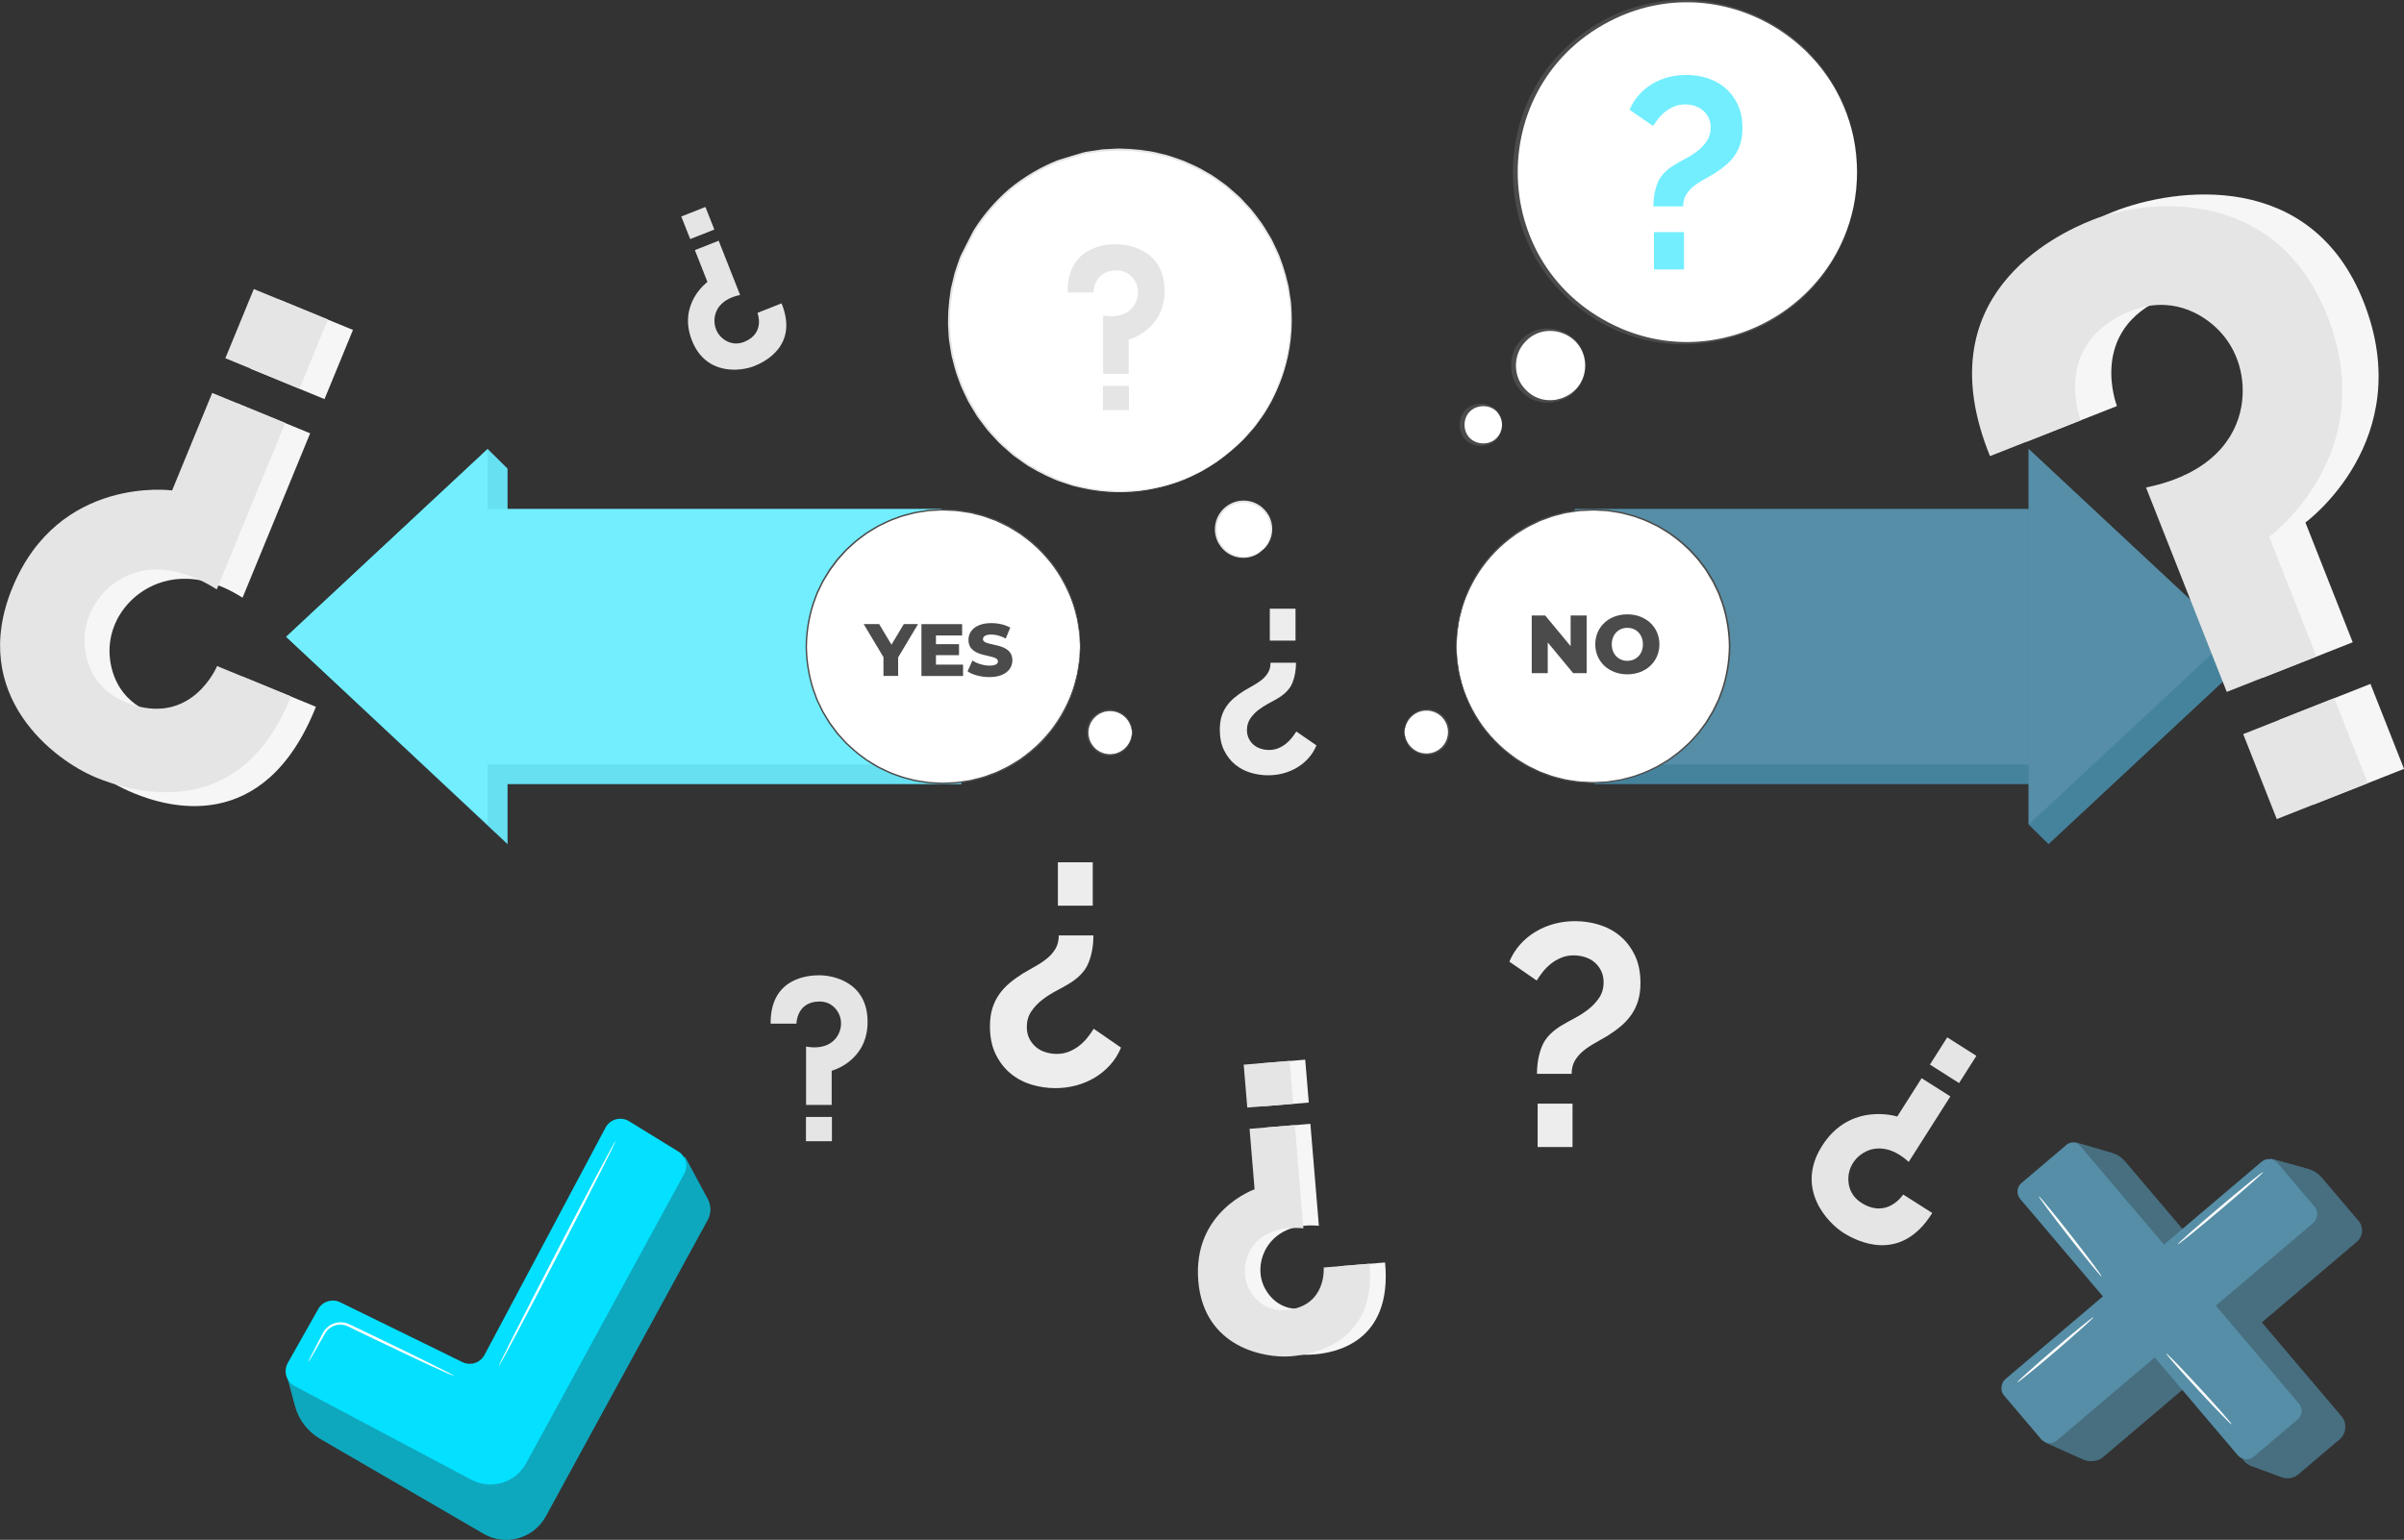 <?xml version="1.0" encoding="UTF-8"?> <svg xmlns="http://www.w3.org/2000/svg" id="Capa_2" data-name="Capa 2" viewBox="0 0 488.01 312.68"><rect x="0" y="0" width="488.01" height="312.68" fill="#333333" stroke="none"/><defs><style> .cls-1 { fill: #72eeff; } .cls-2 { fill: #03577b; } .cls-3 { fill: #f6f6f6; } .cls-4 { fill: #568ea7; } .cls-5 { opacity: .3; } .cls-6 { fill: #fff; } .cls-7 { fill: #45839d; } .cls-8 { fill: #e5e5e5; } .cls-9 { opacity: .1; } .cls-10 { fill: #4b4b4b; } .cls-11 { fill: #04e0ff; } .cls-12 { fill: #ededed; } .cls-13 { fill: #242424; } </style></defs><g id="Floor"><g><g><g><path class="cls-12" d="M221.96,189.97c0,2.08-.34,3.96-1.02,5.61-.68,1.66-2.08,3.11-4.21,4.34-.64.38-1.43.82-2.36,1.31-.93.49-1.85,1.07-2.74,1.75-.89.68-1.65,1.48-2.27,2.39-.62.91-.92,1.97-.92,3.16,0,.89.17,1.68.51,2.36.34.68.79,1.25,1.34,1.72.55.47,1.2.82,1.94,1.05.75.23,1.5.35,2.27.35.94,0,1.79-.16,2.55-.48.76-.32,1.46-.72,2.07-1.21.62-.49,1.17-1.04,1.66-1.66.49-.62.9-1.2,1.24-1.76l5.55,3.83c-.55,1.32-1.29,2.49-2.2,3.51-.92,1.02-1.96,1.88-3.13,2.58-1.17.7-2.44,1.23-3.8,1.6-1.36.36-2.77.54-4.21.54-1.62,0-3.21-.24-4.79-.7-1.57-.47-2.99-1.21-4.24-2.23-1.26-1.02-2.27-2.33-3.06-3.92-.79-1.6-1.18-3.5-1.18-5.71,0-1.36.16-2.56.48-3.61.32-1.04.78-1.99,1.37-2.84.59-.85,1.3-1.62,2.1-2.3.81-.68,1.72-1.34,2.74-1.98.85-.51,1.7-1,2.55-1.47.85-.47,1.63-.99,2.33-1.56.7-.57,1.28-1.23,1.73-1.98.45-.75.67-1.65.67-2.71h7.02ZM221.83,175.1v8.81h-7.08v-8.81h7.08Z"></path><path class="cls-12" d="M312.01,218.05c0-2.08.34-3.96,1.02-5.62.68-1.66,2.08-3.11,4.21-4.34.64-.38,1.43-.82,2.36-1.31.93-.49,1.85-1.07,2.74-1.75.89-.68,1.65-1.48,2.27-2.39.62-.91.92-1.97.92-3.16,0-.89-.17-1.68-.51-2.36-.34-.68-.79-1.25-1.34-1.72-.55-.47-1.2-.82-1.94-1.05-.75-.23-1.5-.35-2.27-.35-.94,0-1.79.16-2.55.48-.76.32-1.46.72-2.07,1.21-.62.49-1.17,1.04-1.66,1.66-.49.62-.9,1.2-1.24,1.76l-5.55-3.83c.55-1.32,1.29-2.49,2.2-3.51s1.96-1.88,3.13-2.58c1.17-.7,2.44-1.23,3.8-1.6,1.36-.36,2.77-.54,4.21-.54,1.62,0,3.21.23,4.79.7,1.57.47,2.99,1.21,4.24,2.23,1.26,1.02,2.27,2.33,3.06,3.92.79,1.6,1.18,3.5,1.18,5.71,0,1.36-.16,2.56-.48,3.61-.32,1.04-.78,1.99-1.37,2.84-.59.85-1.3,1.62-2.1,2.3-.81.68-1.72,1.34-2.74,1.98-.85.51-1.7,1-2.55,1.47-.85.47-1.63.99-2.33,1.56-.7.57-1.28,1.23-1.73,1.98-.45.75-.67,1.65-.67,2.71h-7.02ZM312.14,232.92v-8.81h7.08v8.81h-7.08Z"></path><path class="cls-12" d="M263.09,134.56c0,1.54-.25,2.92-.75,4.14-.5,1.22-1.54,2.29-3.1,3.2-.47.28-1.05.6-1.74.96-.69.36-1.36.79-2.02,1.29-.66.5-1.21,1.09-1.67,1.76-.45.67-.68,1.45-.68,2.33,0,.66.13,1.24.38,1.74.25.5.58.92.99,1.27.41.35.89.6,1.43.78.55.17,1.11.26,1.67.26.69,0,1.32-.12,1.88-.35.56-.23,1.08-.53,1.53-.89.45-.36.86-.77,1.22-1.22.36-.45.67-.89.92-1.29l4.09,2.82c-.41.97-.95,1.84-1.62,2.59-.68.75-1.44,1.39-2.3,1.9-.86.52-1.79.91-2.8,1.18-1,.27-2.04.4-3.11.4-1.19,0-2.37-.17-3.53-.52-1.16-.35-2.2-.89-3.13-1.65-.93-.75-1.68-1.72-2.26-2.89-.58-1.18-.87-2.58-.87-4.21,0-1,.12-1.89.35-2.66.24-.77.57-1.47,1.01-2.09.44-.63.96-1.19,1.55-1.69.6-.5,1.27-.99,2.02-1.46.63-.38,1.25-.74,1.88-1.08.63-.35,1.2-.73,1.72-1.15.52-.42.94-.91,1.27-1.46.33-.55.49-1.22.49-2h5.17ZM262.99,123.6v6.49h-5.22v-6.49h5.22Z"></path></g><g><g><g><polygon class="cls-1" points="195.15 107.35 195.15 159.22 103.03 159.22 103.03 171.41 58.1 129.31 99 91.18 103.03 95.16 103.03 103.38 191.11 103.38 195.15 107.35"></polygon><g class="cls-9"><polygon class="cls-2" points="195.15 107.35 195.15 159.22 103.03 159.22 103.03 171.41 58.1 129.31 99 91.18 103.03 95.16 103.03 103.38 191.11 103.38 195.15 107.35"></polygon></g></g><g><rect class="cls-1" x="99" y="103.38" width="92.11" height="51.87"></rect><polygon class="cls-1" points="99 167.43 99 91.18 58.1 129.31 99 167.43"></polygon></g></g><g><polygon class="cls-7" points="415.85 171.41 411.82 167.43 411.82 159.22 323.73 159.22 319.7 155.24 319.7 103.38 411.82 103.38 411.82 91.18 456.75 133.29 415.85 171.41"></polygon><g><rect class="cls-4" x="319.7" y="103.38" width="92.11" height="51.87" transform="translate(731.52 258.62) rotate(180)"></rect><polygon class="cls-4" points="411.82 91.18 411.82 167.43 452.72 129.31 411.82 91.18"></polygon></g></g></g><g><g><path class="cls-6" d="M321.8,74.23c0,4.03-3.26,7.29-7.29,7.29-4.03,0-7.29-3.27-7.29-7.29,0-4.03,3.26-7.29,7.29-7.29,4.03,0,7.29,3.26,7.29,7.29Z"></path><path class="cls-10" d="M321.8,74.23c.1,6.5-8.07,10.04-12.75,5.46-3.07-2.8-3.08-8.12,0-10.92,4.69-4.59,12.86-1.04,12.75,5.46h0ZM321.8,74.23c.05-6.31-7.88-9.44-12.14-4.85-2.57,2.61-2.57,7.09,0,9.7,4.26,4.59,12.19,1.46,12.15-4.85h0Z"></path></g><g><path class="cls-6" d="M376.98,34.96c0,19.17-15.54,34.71-34.71,34.71-19.17,0-34.71-15.54-34.71-34.71,0-19.17,15.54-34.71,34.71-34.71,19.17,0,34.71,15.54,34.71,34.71Z"></path><path class="cls-10" d="M376.98,34.96c-.15,31.03-37.37,46.55-59.56,24.85-13.73-13.42-13.74-36.28,0-49.7,22.19-21.71,59.41-6.17,59.56,24.85h0ZM376.98,34.96c.06-24.5-25.35-41.38-47.87-31.75-28.02,12.09-28.02,51.42,0,63.5,22.52,9.62,47.93-7.26,47.87-31.75h0Z"></path></g><g><path class="cls-6" d="M304.91,86.26c0,2.24-1.82,4.06-4.06,4.06-2.24,0-4.06-1.82-4.06-4.06s1.82-4.06,4.06-4.06c2.24,0,4.06,1.82,4.06,4.06Z"></path><path class="cls-10" d="M304.91,86.26c-.14,5.63-8.41,5.77-8.62,0,.2-5.78,8.48-5.63,8.62,0h0ZM304.91,86.26c-.19-5.11-7.5-4.97-7.62,0,.12,4.97,7.43,5.11,7.62,0h0Z"></path></g><path class="cls-1" d="M335.64,41.91c0-1.79.29-3.41.88-4.83.58-1.43,1.79-2.67,3.62-3.74.55-.33,1.23-.7,2.03-1.13.8-.42,1.59-.92,2.36-1.51.77-.58,1.42-1.27,1.95-2.06.53-.79.8-1.69.8-2.72,0-.77-.15-1.45-.44-2.03-.29-.58-.68-1.08-1.15-1.48-.48-.4-1.03-.7-1.67-.91-.64-.2-1.29-.3-1.95-.3-.81,0-1.54.14-2.2.41-.66.27-1.26.62-1.79,1.04-.53.42-1.01.9-1.43,1.43-.42.53-.78,1.04-1.07,1.51l-4.78-3.3c.48-1.14,1.11-2.14,1.9-3.02.79-.88,1.68-1.62,2.69-2.22s2.1-1.06,3.27-1.37c1.17-.31,2.38-.47,3.63-.47,1.39,0,2.76.2,4.12.6,1.35.4,2.57,1.04,3.65,1.92,1.08.88,1.96,2.01,2.64,3.38.68,1.37,1.02,3.01,1.02,4.92,0,1.17-.14,2.21-.41,3.1-.28.9-.67,1.71-1.18,2.45-.51.73-1.12,1.39-1.81,1.98-.7.59-1.48,1.15-2.36,1.7-.73.44-1.46.86-2.2,1.26-.73.4-1.4.85-2.01,1.35-.61.49-1.1,1.06-1.49,1.7-.38.64-.58,1.42-.58,2.34h-6.04ZM335.75,54.71v-7.58h6.1v7.58h-6.1Z"></path></g></g><g><g><g><path class="cls-3" d="M64.13,143.52l-14.99-6.16s-5.17,12.59-18.35,7.43c-6.84-2.68-8.53-8.57-8.56-12.57-.03-4.64,2.32-8.95,6.06-11.7,4.27-3.15,11.58-5.09,20.95.85l13.72-33.38-14.82-6.09-8.14,19.8s-23-3.17-32.42,19.74c-9.01,21.92,9.32,35.41,19.56,39.62,6.43,2.65,26.4,9.04,36.99-17.53Z"></path><rect class="cls-3" x="53.64" y="62.79" width="15.19" height="16.27" transform="translate(-27.64 100.59) rotate(-67.65)"></rect></g><g><path class="cls-8" d="M59.06,141.41l-14.99-6.16s-5.17,12.59-18.35,7.43c-6.84-2.68-8.53-8.57-8.56-12.57-.03-4.64,2.32-8.95,6.06-11.7,4.27-3.15,11.4-4.67,20.78,1.27l13.9-33.8-14.82-6.09-8.14,19.8s-23-3.17-32.42,19.74c-9.01,21.92,8.55,35.09,16.97,38.55,6.43,2.65,28.99,10.1,39.58-16.46Z"></path><rect class="cls-8" x="48.56" y="60.68" width="15.19" height="16.27" transform="translate(-28.84 94.58) rotate(-67.65)"></rect></g></g><g><g><path class="cls-3" d="M281.16,256.36l-9.29.77s.65,7.8-7.45,8.62c-4.21.42-6.62-2.16-7.68-4.2-1.23-2.37-1.15-5.19.04-7.58,1.36-2.73,4.6-5.64,10.95-5.06l-1.72-20.7-9.19.76,1.02,12.28s-12.61,4.4-11.43,18.61c1.13,13.59,14.06,15.7,20.4,15.17,3.99-.33,15.9-2.29,14.36-18.67Z"></path><rect class="cls-3" x="255.97" y="215.56" width="9.36" height="8.74" transform="translate(-17.31 22.33) rotate(-4.75)"></rect></g><g><path class="cls-8" d="M278.01,256.61l-9.3.77s.65,7.8-7.45,8.62c-4.21.42-6.62-2.16-7.68-4.2-1.23-2.37-1.15-5.19.04-7.58,1.36-2.73,4.62-5.38,10.97-4.8l-1.74-20.96-9.19.76,1.02,12.28s-12.61,4.4-11.43,18.61c1.13,13.59,13.58,15.74,18.8,15.3,3.99-.33,17.5-2.42,15.96-18.81Z"></path><rect class="cls-8" x="252.81" y="215.8" width="9.36" height="8.74" transform="translate(-17.34 22.07) rotate(-4.75)"></rect></g></g><g><g><path class="cls-3" d="M411.33,89.72l18.41-7.27s-6.11-15.46,9.85-22.08c8.29-3.44,14.77.32,18.18,3.81,3.96,4.06,5.53,9.84,4.58,15.43-1.09,6.38-5.88,14.28-19.15,17l16.19,41,18.21-7.19-9.6-24.32s22.93-16.68,11.81-44.82c-10.63-26.92-38.19-23.27-50.76-18.3-7.9,3.12-30.89,14.41-17.71,46.75Z"></path><rect class="cls-3" x="465.43" y="141.88" width="19.87" height="18.55" transform="translate(-22.29 185.17) rotate(-21.55)"></rect></g><g><path class="cls-8" d="M403.98,92.62l18.41-7.27s-6.11-15.46,9.85-22.08c8.29-3.44,14.77.32,18.18,3.81,3.96,4.06,5.53,9.84,4.58,15.43-1.09,6.38-6.08,13.77-19.36,16.48l16.39,41.51,18.21-7.19-9.6-24.32s22.93-16.68,11.81-44.82c-10.63-26.92-37.25-23.64-47.58-19.56-7.9,3.12-34.07,15.66-20.9,48.01Z"></path><rect class="cls-8" x="458.08" y="144.78" width="19.87" height="18.55" transform="translate(-23.87 182.67) rotate(-21.55)"></rect></g></g><g><g><g><path class="cls-6" d="M251.38,90.22c-15.22,14.49-39.57,12.34-52.03-4.58-10.27-13.96-8.53-33.72,4.02-45.67,15.22-14.49,39.57-12.34,52.03,4.58,10.27,13.96,8.53,33.72-4.02,45.67Z"></path><path class="cls-8" d="M249.7,91.73s.15-.12.43-.37c.29-.26.69-.63,1.23-1.11.27-.25.57-.52.9-.82.32-.32.63-.7.99-1.09.35-.4.74-.83,1.14-1.28.43-.44.76-1.01,1.18-1.56,1.69-2.19,3.35-5.19,4.68-8.89,1.31-3.7,2.17-8.18,1.95-13.14-.03-.62-.07-1.25-.1-1.88-.07-.63-.18-1.26-.28-1.9-.11-.64-.16-1.3-.33-1.94-.16-.64-.33-1.29-.49-1.95-.16-.51-.41-1.34-.56-1.85l-.04-.11c-.23-.65-.47-1.31-.71-1.97-.26-.65-.6-1.28-.89-1.93-.33-.64-.58-1.32-.99-1.93-.77-1.24-1.47-2.55-2.44-3.72-.46-.59-.89-1.22-1.39-1.8-.71-.77-1.43-1.54-2.15-2.32-.07-.08-.15-.15-.23-.22-.29-.26-.59-.52-.88-.78-.6-.51-1.17-1.06-1.8-1.56-1.31-.92-2.57-1.94-4.04-2.7-1.39-.88-2.93-1.52-4.46-2.21-.78-.31-1.59-.55-2.39-.84-.41-.13-.8-.29-1.22-.39l-1.25-.3c-1.33-.37-2.71-.56-4.09-.74-.7-.06-1.4-.12-2.09-.18l-2.24-.09-.67.03-1.33.07-1.34.07-1.33.2-1.34.2-.67.1-.66.16c-1.35.41-3.56,1.08-4.91,1.49-.11.04-.23.08-.34.12-3.42,1.38-6.67,3.3-9.61,5.7-2.88,2.47-5.34,5.34-7.3,8.47-.05.09-.11.19-.16.28-.64,1.27-1.69,3.34-2.34,4.6l-.28.62-.22.64-.44,1.28-.43,1.28-.31,1.31-.31,1.3-.15.65-.3,2.23c-.06.7-.12,1.39-.19,2.09-.06,1.4-.12,2.79.01,4.16l.07,1.28c.02.43.12.84.17,1.27.14.84.24,1.68.41,2.5.42,1.63.78,3.25,1.4,4.78.49,1.57,1.28,3,1.95,4.45.38.7.82,1.37,1.22,2.04.21.34.41.67.61,1.01.05.09.11.18.18.26.64.85,1.28,1.69,1.91,2.53.48.59,1.03,1.13,1.53,1.69.98,1.15,2.15,2.08,3.24,3.05.53.51,1.16.88,1.73,1.31.59.41,1.15.85,1.75,1.22.61.35,1.22.7,1.83,1.05.5.25,1.3.67,1.8.92,0,0,0,0,0,0,.62.28,1.23.55,1.83.82.6.28,1.24.44,1.85.67.62.2,1.22.42,1.83.6.62.14,1.23.29,1.83.43,4.84,1.09,9.41,1.03,13.28.38,3.87-.67,7.12-1.77,9.57-3.06.61-.32,1.23-.55,1.74-.89.52-.32,1.01-.62,1.46-.9.45-.28.88-.53,1.25-.78.36-.27.68-.52.97-.74.57-.44,1-.78,1.31-1.01.29-.23.44-.36.44-.36,0,0-.16.1-.46.32-.31.23-.75.55-1.33.98-.29.22-.62.46-.98.73-.37.25-.8.49-1.25.76-.46.27-.94.57-1.47.88-.51.34-1.13.56-1.74.87-2.45,1.26-5.69,2.33-9.54,2.98-3.85.62-8.38.66-13.18-.44-.6-.14-1.2-.29-1.81-.43-.6-.18-1.2-.4-1.81-.61-.6-.22-1.24-.38-1.83-.67-.6-.27-1.2-.55-1.81-.82-.47-.24-1.25-.64-1.72-.88-.03-.02-.06-.03-.08-.05-.59-.34-1.19-.69-1.79-1.04-.59-.37-1.14-.81-1.73-1.21-.56-.43-1.19-.79-1.71-1.3-1.07-.97-2.23-1.88-3.2-3.03-.5-.55-1.04-1.08-1.51-1.67-.62-.83-1.26-1.67-1.89-2.51-.06-.08-.12-.16-.17-.25-.2-.33-.4-.66-.6-1-.4-.67-.83-1.33-1.2-2.02-.66-1.44-1.44-2.85-1.92-4.4-.62-1.51-.97-3.12-1.38-4.73-.17-.81-.26-1.65-.4-2.47-.05-.42-.15-.83-.17-1.25l-.07-1.27c-.16-1.7-.03-3.41.04-5.14.12-.86.24-1.72.35-2.59l.09-.65.15-.64.3-1.29.3-1.29.42-1.26.43-1.27.22-.64.27-.61c.64-1.26,1.69-3.31,2.33-4.57.05-.08.1-.17.15-.25,1.93-3.09,4.37-5.92,7.21-8.37,2.9-2.37,6.12-4.27,9.5-5.63.1-.04.21-.08.31-.11,1.34-.41,3.53-1.07,4.87-1.48l.65-.16.66-.1,1.32-.2,1.32-.2,1.32-.07,1.32-.07.66-.03.66.03c.87.03,1.74.07,2.61.1,1.72.24,3.43.41,5.07.86l1.24.29c.41.09.8.26,1.2.39.79.28,1.59.52,2.37.82,1.51.69,3.04,1.31,4.41,2.18,1.45.75,2.7,1.76,4,2.66.62.49,1.19,1.03,1.78,1.54.29.26.59.51.88.77.08.07.15.14.22.21.72.77,1.43,1.54,2.14,2.3.5.57.92,1.19,1.38,1.78.96,1.15,1.66,2.45,2.42,3.67.41.6.66,1.28.98,1.91.3.64.63,1.26.89,1.91.24.65.47,1.3.71,1.95.12.32.23.64.35.96,0,.03.02.06.03.09.24.95.48,1.89.72,2.82.18.63.22,1.29.34,1.92.09.64.21,1.26.28,1.89.04.63.07,1.25.11,1.86.24,4.92-.59,9.37-1.87,13.05-1.31,3.68-2.93,6.68-4.6,8.87-.41.55-.74,1.12-1.16,1.56-.4.46-.78.89-1.12,1.29-.35.4-.66.78-.97,1.1-.32.31-.62.59-.89.83-.52.49-.92.87-1.2,1.14-.27.26-.4.4-.4.4Z"></path></g><g><path class="cls-6" d="M257,110.89c-2.57,3.35-7.63,2.9-9.58-.84-.98-1.89-.77-4.25.52-5.94,2.57-3.35,7.63-2.9,9.58.84.98,1.89.77,4.25-.52,5.94Z"></path><path class="cls-8" d="M256.1,111.83s.11-.06.29-.21c.19-.15.44-.4.72-.76.55-.7,1.2-1.96,1.15-3.63-.03-.82-.23-1.73-.71-2.58-.48-.84-1.19-1.65-2.15-2.2-.94-.56-2.11-.87-3.3-.79-1.2.06-2.41.54-3.39,1.35-.97.82-1.65,1.93-1.92,3.1-.29,1.16-.19,2.37.2,3.39.37,1.04,1.05,1.88,1.79,2.5.75.62,1.61.98,2.41,1.15,1.63.34,2.98-.07,3.77-.49.4-.21.69-.41.87-.57.18-.15.27-.24.26-.25-.03-.04-.4.3-1.21.68-.79.36-2.1.72-3.64.35-.76-.18-1.56-.54-2.26-1.13-.69-.59-1.32-1.39-1.65-2.36-.35-.96-.44-2.08-.16-3.16.25-1.09.89-2.11,1.79-2.88.91-.75,2.03-1.2,3.14-1.26,1.11-.08,2.2.2,3.08.71.9.5,1.57,1.25,2.04,2.04.46.79.67,1.65.72,2.42.09,1.58-.49,2.8-.98,3.52-.51.73-.91,1.04-.88,1.07Z"></path></g></g><g><path class="cls-8" d="M216.71,59.4h5.26s0-4.41,4.59-4.49c2.38-.04,3.62,1.52,4.12,2.71.58,1.39.41,2.97-.37,4.26-.89,1.47-2.85,2.81-6.39,2.18v11.85h5.2v-6.94s7.29-1.88,7.29-9.92-6.89-9.47-9.84-9.47c-2.26,0-9.94.55-9.84,9.82Z"></path><rect class="cls-8" x="223.89" y="78.35" width="5.27" height="4.93"></rect></g></g><g><path class="cls-8" d="M156.42,207.86h5.26s0-4.41,4.59-4.49c2.38-.04,3.62,1.52,4.12,2.71.58,1.39.41,2.97-.37,4.26-.89,1.47-2.85,2.81-6.39,2.18v11.85h5.2v-6.94s7.29-1.88,7.29-9.92-6.89-9.47-9.84-9.47c-2.26,0-9.94.55-9.84,9.82Z"></path><rect class="cls-8" x="163.61" y="226.81" width="5.27" height="4.93"></rect></g><g><path class="cls-8" d="M392.24,246.31l-5.9-3.75s-3.15,4.95-8.35,1.77c-2.7-1.65-2.98-4.28-2.69-5.98.34-1.97,1.66-3.62,3.45-4.51,2.05-1.01,5.19-1.12,8.72,2.1l8.45-13.3-5.83-3.7-4.95,7.79s-9.52-3.08-15.25,5.94c-5.48,8.63.99,15.54,4.3,17.65,2.53,1.61,11.55,6.47,18.05-4Z"></path><rect class="cls-8" x="393.21" y="211.76" width="6.55" height="7.01" transform="translate(2.21 434.57) rotate(-57.58)"></rect></g><g><path class="cls-8" d="M158.66,61.6l-4.89,1.93s1.62,4.1-2.62,5.86c-2.2.91-3.92-.08-4.83-1.01-1.05-1.08-1.47-2.61-1.22-4.1.29-1.69,1.62-3.65,5.14-4.38l-4.35-11.02-4.83,1.91,2.55,6.46s-6.09,4.43-3.14,11.9c2.82,7.15,9.89,6.28,12.63,5.19,2.1-.83,9.05-4.16,5.55-12.75Z"></path><rect class="cls-8" x="139.02" y="42.82" width="5.27" height="4.93" transform="translate(-6.73 55.2) rotate(-21.55)"></rect></g><g><g><path class="cls-4" d="M422.9,296.37l-7.69-3.44,45.79-57.66,7.48,2.07c1.12.31,2.11.95,2.86,1.83l7.44,8.76c1.07,1.26.92,3.15-.35,4.22l-51.4,43.63c-1.15.98-2.76,1.2-4.13.59Z"></path><path class="cls-4" d="M474.88,292.31l-8.32,7.06c-.93.79-2.21,1.02-3.35.6l-6.22-2.28c-.78-.29-1.43-.85-1.82-1.59l-34.06-64.2,7.68,2.23c.99.29,1.87.86,2.54,1.65l43.95,51.78c1.21,1.42,1.03,3.56-.39,4.77Z"></path></g><g class="cls-5"><path class="cls-13" d="M422.9,296.37l-7.69-3.44,45.79-57.66,7.48,2.07c1.12.31,2.11.95,2.86,1.83l7.44,8.76c1.07,1.26.92,3.15-.35,4.22l-51.4,43.63c-1.15.98-2.76,1.2-4.13.59Z"></path><path class="cls-13" d="M474.88,292.31l-8.32,7.06c-.93.79-2.21,1.02-3.35.6l-6.22-2.28c-.78-.29-1.43-.85-1.82-1.59l-34.06-64.2,7.68,2.23c.99.29,1.87.86,2.54,1.65l43.95,51.78c1.21,1.42,1.03,3.56-.39,4.77Z"></path></g><g><rect class="cls-4" x="430.25" y="227.75" width="16.26" height="72.88" rx="2.29" ry="2.29" transform="translate(356.11 -240.99) rotate(49.68)"></rect><path class="cls-4" d="M432.54,227.75h12.02c1.08,0,1.95.88,1.95,1.95v68.64c0,1.26-1.03,2.29-2.29,2.29h-11.68c-1.26,0-2.29-1.03-2.29-2.29v-68.3c0-1.26,1.03-2.29,2.29-2.29Z" transform="translate(-66.8 346.46) rotate(-40.32)"></path></g><path class="cls-6" d="M424.99,267.46c.09.11-3.3,3.16-7.57,6.82-4.28,3.66-7.82,6.54-7.91,6.43s3.3-3.16,7.57-6.82c4.28-3.66,7.82-6.54,7.91-6.43Z"></path><path class="cls-6" d="M459.44,237.98c.09.11-3.72,3.49-8.51,7.54-4.79,4.06-8.75,7.26-8.85,7.15s3.72-3.49,8.51-7.54c4.79-4.06,8.75-7.26,8.85-7.15Z"></path><path class="cls-6" d="M426.66,259.25c-.11.09-3.07-3.5-6.6-8.01-3.53-4.51-6.3-8.24-6.19-8.33s3.07,3.5,6.6,8.01c3.53,4.51,6.3,8.24,6.18,8.33Z"></path><path class="cls-6" d="M453.02,289.24c-.11.1-3.16-3.04-6.82-7.01-3.66-3.97-6.54-7.27-6.44-7.37.11-.1,3.16,3.04,6.82,7.01,3.66,3.97,6.54,7.27,6.44,7.37Z"></path></g><g><path class="cls-11" d="M59.89,285.5l-1.59-5.92,42.87,8.55,37.87-53.26,4.62,8.6c.72,1.33.71,2.93-.01,4.26l-32.87,60.19c-2.46,4.51-8.16,6.1-12.6,3.52l-33.18-19.27c-2.52-1.46-4.35-3.86-5.11-6.67Z"></path><g class="cls-5"><path class="cls-13" d="M59.89,285.5l-1.59-5.92,42.87,8.55,37.87-53.26,4.62,8.6c.72,1.33.71,2.93-.01,4.26l-32.87,60.19c-2.46,4.51-8.16,6.1-12.6,3.52l-33.18-19.27c-2.52-1.46-4.35-3.86-5.11-6.67Z"></path></g><path class="cls-11" d="M58.42,276.76l6.18-10.94c.88-1.57,2.84-2.17,4.45-1.38l24.81,12.15c1.64.81,3.63.16,4.49-1.45l24.57-46.16c.92-1.73,3.11-2.32,4.78-1.3l10,6.15c1.54.95,2.07,2.93,1.2,4.52l-32.11,58.81c-2.16,3.96-7.11,5.44-11.09,3.33l-35.91-19.05c-1.69-.9-2.31-3.01-1.37-4.67Z"></path><path class="cls-6" d="M92.15,279.39s-.49-.16-1.33-.52c-.92-.42-2.11-.96-3.53-1.6-2.97-1.38-7.06-3.31-11.56-5.47-1.12-.54-2.22-1.07-3.28-1.58-.53-.26-1.05-.51-1.56-.76-.5-.26-.98-.42-1.49-.46-1.02-.1-1.99.28-2.67.87-.69.58-1.02,1.44-1.45,2.14-.77,1.35-1.42,2.49-1.93,3.37-.46.79-.74,1.22-.77,1.2s.18-.48.59-1.3c.47-.9,1.06-2.06,1.78-3.45.19-.36.39-.74.6-1.14.22-.41.51-.82.89-1.15.75-.68,1.84-1.12,3-1.03.57.04,1.16.23,1.67.49.51.24,1.03.49,1.57.75,1.06.51,2.16,1.04,3.29,1.57,4.5,2.16,8.57,4.15,11.5,5.61,1.39.71,2.55,1.29,3.46,1.75.81.42,1.25.67,1.24.71Z"></path><path class="cls-6" d="M101.25,277.4c-.13-.07,5.08-10.37,11.64-23,6.56-12.64,11.98-22.83,12.1-22.77.13.07-5.08,10.36-11.64,23.01-6.56,12.64-11.97,22.83-12.1,22.76Z"></path></g><g><g><g><circle class="cls-6" cx="191.46" cy="131.3" r="27.79" transform="translate(37.57 305.12) rotate(-82.92)"></circle><path class="cls-10" d="M219.24,131.3s0-.15,0-.45c-.01-.31-.03-.75-.05-1.32-.01-.29-.03-.62-.04-.98-.03-.36-.1-.74-.16-1.17-.06-.42-.13-.88-.2-1.36-.05-.49-.23-.99-.35-1.53-.47-2.16-1.46-4.72-3.04-7.44-1.59-2.71-3.9-5.54-7.06-7.94-.4-.3-.8-.6-1.2-.9-.42-.28-.87-.54-1.31-.81-.45-.26-.88-.57-1.36-.79-.48-.23-.96-.46-1.45-.7-.24-.12-.49-.23-.74-.35-.26-.09-.51-.19-.77-.28-.52-.19-1.04-.38-1.57-.58-.53-.18-1.09-.29-1.64-.45-.56-.13-1.11-.33-1.69-.39-1.15-.17-2.32-.41-3.53-.42-.6-.02-1.21-.08-1.82-.07-.61.03-1.23.06-1.85.09-.31.02-.62.02-.93.06-.31.05-.62.09-.93.14-.62.1-1.25.17-1.88.3-1.23.33-2.51.58-3.73,1.09-1.25.4-2.43,1.02-3.65,1.6-.59.32-1.16.69-1.74,1.04-.29.18-.59.34-.86.54l-.82.61c-1.14.78-2.13,1.75-3.17,2.69-.47.52-.95,1.04-1.42,1.56l-.36.39-.32.42-.64.86-.64.86-.56.92-.56.93-.28.46-.24.49c-.32.65-.63,1.31-.95,1.97-.25.69-.51,1.38-.76,2.07-.91,2.81-1.4,5.79-1.44,8.82.04,3.03.53,6.02,1.44,8.82.25.69.51,1.38.76,2.07.32.66.63,1.32.95,1.97l.24.49.28.46.56.93.56.92.64.86.64.86.32.42.36.39c.48.52.95,1.04,1.42,1.56,1.04.94,2.04,1.91,3.17,2.69l.82.62c.27.21.58.36.86.55.58.35,1.15.72,1.74,1.04,1.21.58,2.39,1.2,3.65,1.6,1.22.5,2.49.75,3.73,1.09.63.13,1.26.2,1.88.3.31.05.62.09.93.14.31.04.62.04.93.06.62.03,1.24.06,1.85.09.61,0,1.22-.05,1.82-.07,1.21-.01,2.38-.25,3.53-.42.58-.06,1.13-.26,1.69-.39.55-.15,1.11-.27,1.64-.45.53-.19,1.05-.39,1.57-.58.26-.1.52-.19.77-.28.25-.12.49-.24.74-.35.49-.24.97-.47,1.45-.7.48-.22.91-.53,1.36-.79.44-.27.89-.53,1.31-.81.41-.3.81-.61,1.2-.9,3.16-2.41,5.46-5.24,7.06-7.94,1.58-2.72,2.57-5.28,3.04-7.44.12-.54.3-1.04.35-1.53.07-.48.14-.94.2-1.36.06-.42.13-.81.16-1.17.02-.36.03-.68.04-.98.02-.57.04-1.01.05-1.32,0-.3,0-.45,0-.45,0,0-.02.15-.04.45-.02.31-.05.75-.08,1.32-.02.29-.04.61-.06.97-.04.36-.11.74-.18,1.16-.07.42-.14.87-.21,1.35-.06.49-.24.98-.36,1.52-.49,2.15-1.49,4.68-3.08,7.37-1.6,2.68-3.9,5.48-7.04,7.85-.39.29-.79.59-1.2.89-.42.28-.86.53-1.3.8-.45.25-.87.56-1.35.78-.47.23-.95.46-1.44.69-.24.11-.49.23-.73.35-.25.09-.51.19-.77.28-.51.19-1.03.38-1.56.57-.53.18-1.08.29-1.63.44-.55.13-1.1.32-1.67.38-1.14.16-2.3.4-3.5.4-.6.02-1.2.08-1.8.07-.61-.03-1.22-.06-1.83-.09-.31-.02-.62-.02-.92-.06-.31-.05-.61-.09-.92-.14-.62-.1-1.24-.17-1.86-.3-1.22-.33-2.48-.58-3.69-1.08-1.24-.4-2.41-1.01-3.6-1.58-.58-.32-1.14-.69-1.72-1.03-.28-.18-.58-.34-.85-.54l-.81-.61c-1.12-.77-2.11-1.74-3.13-2.66-.47-.51-.93-1.03-1.4-1.55l-.35-.39-.32-.42-.63-.85-.64-.85-.56-.91-.56-.92-.28-.46-.24-.48c-.31-.65-.62-1.3-.94-1.95-.25-.68-.5-1.36-.75-2.05-.9-2.77-1.38-5.72-1.42-8.72.04-3,.52-5.94,1.43-8.71.25-.68.5-1.37.75-2.05.31-.65.63-1.3.94-1.95l.24-.48.28-.46.56-.91.56-.91.64-.85.63-.85.32-.42.35-.39c.47-.52.94-1.03,1.4-1.55,1.03-.93,2.01-1.89,3.13-2.66l.81-.61c.27-.2.57-.36.85-.54.58-.34,1.14-.71,1.72-1.03,1.2-.57,2.36-1.19,3.6-1.58,1.2-.5,2.47-.75,3.68-1.08.62-.13,1.24-.2,1.86-.3.31-.05.62-.09.92-.14.31-.04.62-.04.92-.06.61-.03,1.22-.06,1.83-.09.61,0,1.21.05,1.8.07,1.2,0,2.35.24,3.5.4.58.06,1.12.25,1.67.38.55.15,1.1.26,1.63.44.52.19,1.04.38,1.56.57.26.09.51.19.77.28.24.12.49.23.73.35.48.23.96.46,1.44.69.48.22.9.53,1.35.78.44.27.88.52,1.3.8.4.3.8.6,1.2.89,3.14,2.38,5.44,5.17,7.04,7.85,1.58,2.69,2.59,5.23,3.08,7.37.12.54.3,1.03.36,1.52.08.48.15.93.21,1.35.06.42.14.81.18,1.16.02.36.04.68.06.97.04.57.06,1.01.08,1.32.02.3.04.45.04.45Z"></path></g><g><path class="cls-6" d="M229.81,148.77c0,2.5-2.02,4.52-4.52,4.52s-4.52-2.02-4.52-4.52,2.02-4.52,4.52-4.52,4.52,2.02,4.52,4.52Z"></path><path class="cls-10" d="M229.81,148.77s.02-.1.02-.29c0-.19-.02-.47-.1-.83-.15-.7-.59-1.74-1.63-2.57-.52-.4-1.18-.75-1.95-.89-.76-.14-1.62-.12-2.45.19-.83.29-1.62.85-2.18,1.62-.58.76-.91,1.75-.91,2.77,0,1.02.34,2,.91,2.77.56.77,1.35,1.33,2.18,1.62.83.31,1.69.32,2.45.19.77-.14,1.43-.49,1.95-.89,1.05-.82,1.49-1.87,1.63-2.57.08-.35.1-.64.1-.83,0-.19,0-.29-.02-.29-.04,0-.02.4-.2,1.09-.18.67-.64,1.65-1.65,2.41-.5.37-1.13.68-1.85.8-.72.12-1.53.09-2.3-.2-.77-.28-1.5-.8-2.02-1.53-.53-.71-.84-1.63-.84-2.57,0-.94.31-1.86.84-2.57.52-.72,1.25-1.25,2.02-1.53.77-.3,1.58-.32,2.3-.2.72.12,1.35.44,1.85.8,1.01.76,1.47,1.74,1.65,2.41.18.68.17,1.09.2,1.09Z"></path></g></g><g><path class="cls-10" d="M182.32,133.49v3.77h-2.98v-3.82l-4.01-6.71h3.14l2.5,4.18,2.5-4.18h2.89l-4.03,6.75Z"></path><path class="cls-10" d="M195.5,134.97v2.3h-8.45v-10.53h8.26v2.3h-5.31v1.77h4.68v2.23h-4.68v1.92h5.5Z"></path><path class="cls-10" d="M196.42,136.32l.98-2.2c.93.62,2.26,1.04,3.47,1.04s1.71-.35,1.71-.86c0-1.67-5.98-.45-5.98-4.36,0-1.88,1.53-3.41,4.66-3.41,1.37,0,2.78.32,3.82.92l-.92,2.21c-1.01-.54-2-.81-2.92-.81-1.25,0-1.7.42-1.7.95,0,1.61,5.97.41,5.97,4.29,0,1.83-1.53,3.4-4.66,3.4-1.73,0-3.44-.47-4.44-1.16Z"></path></g></g><g><g><g><circle class="cls-6" cx="323.38" cy="131.23" r="27.72" transform="translate(-13.97 41.84) rotate(-7.25)"></circle><path class="cls-10" d="M295.65,131.23s0-.15,0-.45c.01-.31.03-.75.05-1.32.01-.29.03-.62.04-.97.03-.36.1-.74.16-1.16.06-.42.13-.87.2-1.36.05-.49.23-.98.35-1.52.47-2.16,1.46-4.71,3.03-7.42,1.59-2.7,3.89-5.52,7.04-7.92.4-.3.8-.6,1.2-.9.42-.28.87-.53,1.31-.81.45-.26.87-.57,1.36-.79.48-.23.96-.46,1.44-.7.24-.12.49-.23.73-.35.26-.09.51-.19.77-.28.52-.19,1.04-.38,1.57-.58.53-.18,1.09-.29,1.64-.44.56-.13,1.1-.32,1.69-.39,1.15-.17,2.32-.41,3.52-.42.6-.02,1.21-.08,1.82-.07.61.03,1.22.06,1.84.09.31.02.62.02.93.06.31.05.62.09.93.14.62.1,1.25.17,1.88.3,1.23.33,2.51.58,3.72,1.08,1.25.4,2.43,1.01,3.64,1.59.59.32,1.15.69,1.74,1.03.29.18.59.34.86.54l.82.61c1.13.78,2.13,1.75,3.17,2.68.47.52.94,1.04,1.42,1.56l.36.39.32.42.64.85.64.86.56.92.56.92.28.46.24.49c.31.65.63,1.31.95,1.97.25.69.5,1.37.76,2.07.91,2.8,1.4,5.77,1.44,8.8-.04,3.03-.53,6-1.44,8.8-.25.69-.51,1.38-.76,2.07-.32.66-.63,1.31-.95,1.97l-.24.49-.28.46-.56.92-.56.92-.64.86-.64.85-.32.42-.36.39c-.48.52-.95,1.04-1.42,1.56-1.04.94-2.03,1.91-3.17,2.69l-.82.61c-.27.21-.58.36-.86.54-.58.35-1.15.72-1.74,1.03-1.21.58-2.39,1.19-3.64,1.59-1.21.5-2.49.75-3.72,1.08-.62.13-1.26.2-1.88.3-.31.05-.62.09-.93.14-.31.04-.62.04-.93.06-.62.03-1.23.06-1.84.09-.61,0-1.22-.05-1.82-.07-1.21,0-2.37-.25-3.52-.42-.58-.06-1.13-.26-1.69-.39-.55-.15-1.11-.27-1.64-.44-.53-.19-1.05-.39-1.57-.58-.26-.1-.52-.19-.77-.28-.25-.12-.49-.23-.73-.35-.49-.24-.97-.47-1.44-.7-.48-.22-.91-.53-1.36-.79-.44-.27-.88-.53-1.31-.81-.4-.3-.8-.6-1.2-.9-3.15-2.4-5.45-5.23-7.04-7.92-1.57-2.71-2.56-5.26-3.03-7.42-.12-.54-.3-1.03-.35-1.52-.07-.48-.14-.94-.2-1.36-.06-.42-.13-.81-.16-1.16-.02-.36-.03-.68-.04-.97-.02-.57-.04-1.01-.05-1.32,0-.3,0-.45,0-.45,0,0,.02.15.04.45.02.31.05.75.08,1.32.02.29.04.61.06.97.04.35.11.74.17,1.16.07.42.14.87.21,1.35.06.48.24.98.36,1.51.49,2.14,1.49,4.67,3.07,7.36,1.59,2.67,3.89,5.46,7.02,7.83.39.29.79.59,1.19.89.42.28.86.53,1.3.8.45.25.87.56,1.35.78.47.23.95.46,1.43.69.24.11.48.23.73.35.25.09.51.19.77.28.51.19,1.03.38,1.55.57.53.17,1.08.29,1.63.44.55.12,1.09.32,1.67.38,1.14.16,2.29.4,3.49.4.59.02,1.19.08,1.8.07.6-.03,1.21-.06,1.82-.09.31-.02.62-.02.92-.06.31-.05.61-.09.92-.14.61-.1,1.24-.17,1.86-.3,1.22-.33,2.48-.58,3.68-1.08,1.24-.4,2.4-1.01,3.6-1.58.58-.32,1.14-.68,1.72-1.03.28-.18.58-.33.85-.54l.81-.61c1.12-.77,2.1-1.73,3.13-2.66.46-.51.93-1.03,1.4-1.54l.35-.39.32-.42.63-.84.63-.85.55-.91.55-.91.28-.46.24-.48c.31-.65.62-1.29.94-1.94.25-.68.5-1.36.75-2.04.9-2.77,1.38-5.71,1.42-8.7-.04-2.99-.52-5.93-1.42-8.69-.25-.68-.5-1.36-.75-2.04-.31-.65-.63-1.3-.94-1.94l-.24-.48-.28-.46-.55-.91-.55-.91-.63-.85-.63-.84-.32-.42-.35-.39c-.47-.52-.94-1.03-1.4-1.54-1.03-.93-2.01-1.89-3.13-2.66l-.81-.61c-.27-.2-.57-.36-.85-.54-.58-.34-1.13-.71-1.72-1.03-1.2-.57-2.36-1.18-3.59-1.58-1.2-.5-2.46-.75-3.68-1.08-.62-.13-1.24-.2-1.85-.3-.31-.05-.61-.09-.92-.14-.31-.04-.62-.04-.92-.06-.61-.03-1.22-.06-1.82-.09-.6,0-1.2.05-1.8.07-1.19,0-2.35.24-3.49.4-.58.06-1.12.25-1.67.38-.55.15-1.1.26-1.63.44-.52.19-1.04.38-1.55.57-.26.09-.51.19-.77.28-.24.12-.49.23-.73.35-.48.23-.96.46-1.43.69-.48.22-.9.52-1.35.78-.44.27-.88.52-1.3.8-.4.3-.8.6-1.19.89-3.13,2.37-5.43,5.16-7.02,7.83-1.58,2.68-2.58,5.21-3.07,7.36-.12.53-.3,1.03-.36,1.51-.08.48-.15.93-.21,1.35-.06.42-.14.8-.17,1.16-.02.36-.04.68-.06.97-.04.57-.06,1.01-.08,1.32-.02.3-.04.45-.04.45Z"></path></g><g><path class="cls-6" d="M285.11,148.66c0,2.49,2.02,4.51,4.51,4.51s4.51-2.02,4.51-4.51-2.02-4.51-4.51-4.51-4.51,2.02-4.51,4.51Z"></path><path class="cls-10" d="M285.11,148.66s-.02-.1-.02-.29c0-.19.02-.47.1-.83.15-.7.59-1.74,1.63-2.56.52-.4,1.18-.74,1.94-.89.76-.14,1.62-.12,2.44.19.82.29,1.61.84,2.17,1.62.58.76.9,1.75.91,2.76,0,1.01-.34,2-.91,2.76-.56.77-1.35,1.33-2.17,1.62-.82.31-1.69.32-2.45.19-.77-.14-1.42-.49-1.94-.89-1.04-.82-1.48-1.86-1.63-2.56-.08-.35-.1-.64-.1-.83,0-.19,0-.29.02-.29.04,0,.02.4.2,1.08.18.67.64,1.65,1.65,2.4.5.37,1.13.68,1.85.8.72.12,1.52.09,2.29-.2.77-.28,1.5-.8,2.02-1.52.53-.71.83-1.63.84-2.57,0-.94-.31-1.86-.84-2.57-.52-.72-1.25-1.24-2.02-1.52-.77-.29-1.57-.32-2.29-.2-.72.12-1.35.43-1.85.8-1.01.75-1.47,1.73-1.65,2.4-.18.68-.17,1.09-.2,1.08Z"></path></g></g><g><path class="cls-10" d="M322.09,124.98v11.72h-2.73l-5.17-6.24v6.24h-3.25v-11.72h2.73l5.17,6.24v-6.24h3.25Z"></path><path class="cls-10" d="M323.84,130.84c0-3.52,2.76-6.09,6.51-6.09s6.51,2.58,6.51,6.09-2.76,6.09-6.51,6.09-6.51-2.58-6.51-6.09ZM333.51,130.84c0-2.03-1.39-3.35-3.16-3.35s-3.16,1.32-3.16,3.35,1.39,3.35,3.16,3.35,3.16-1.32,3.16-3.35Z"></path></g></g></g></g></g></svg> 